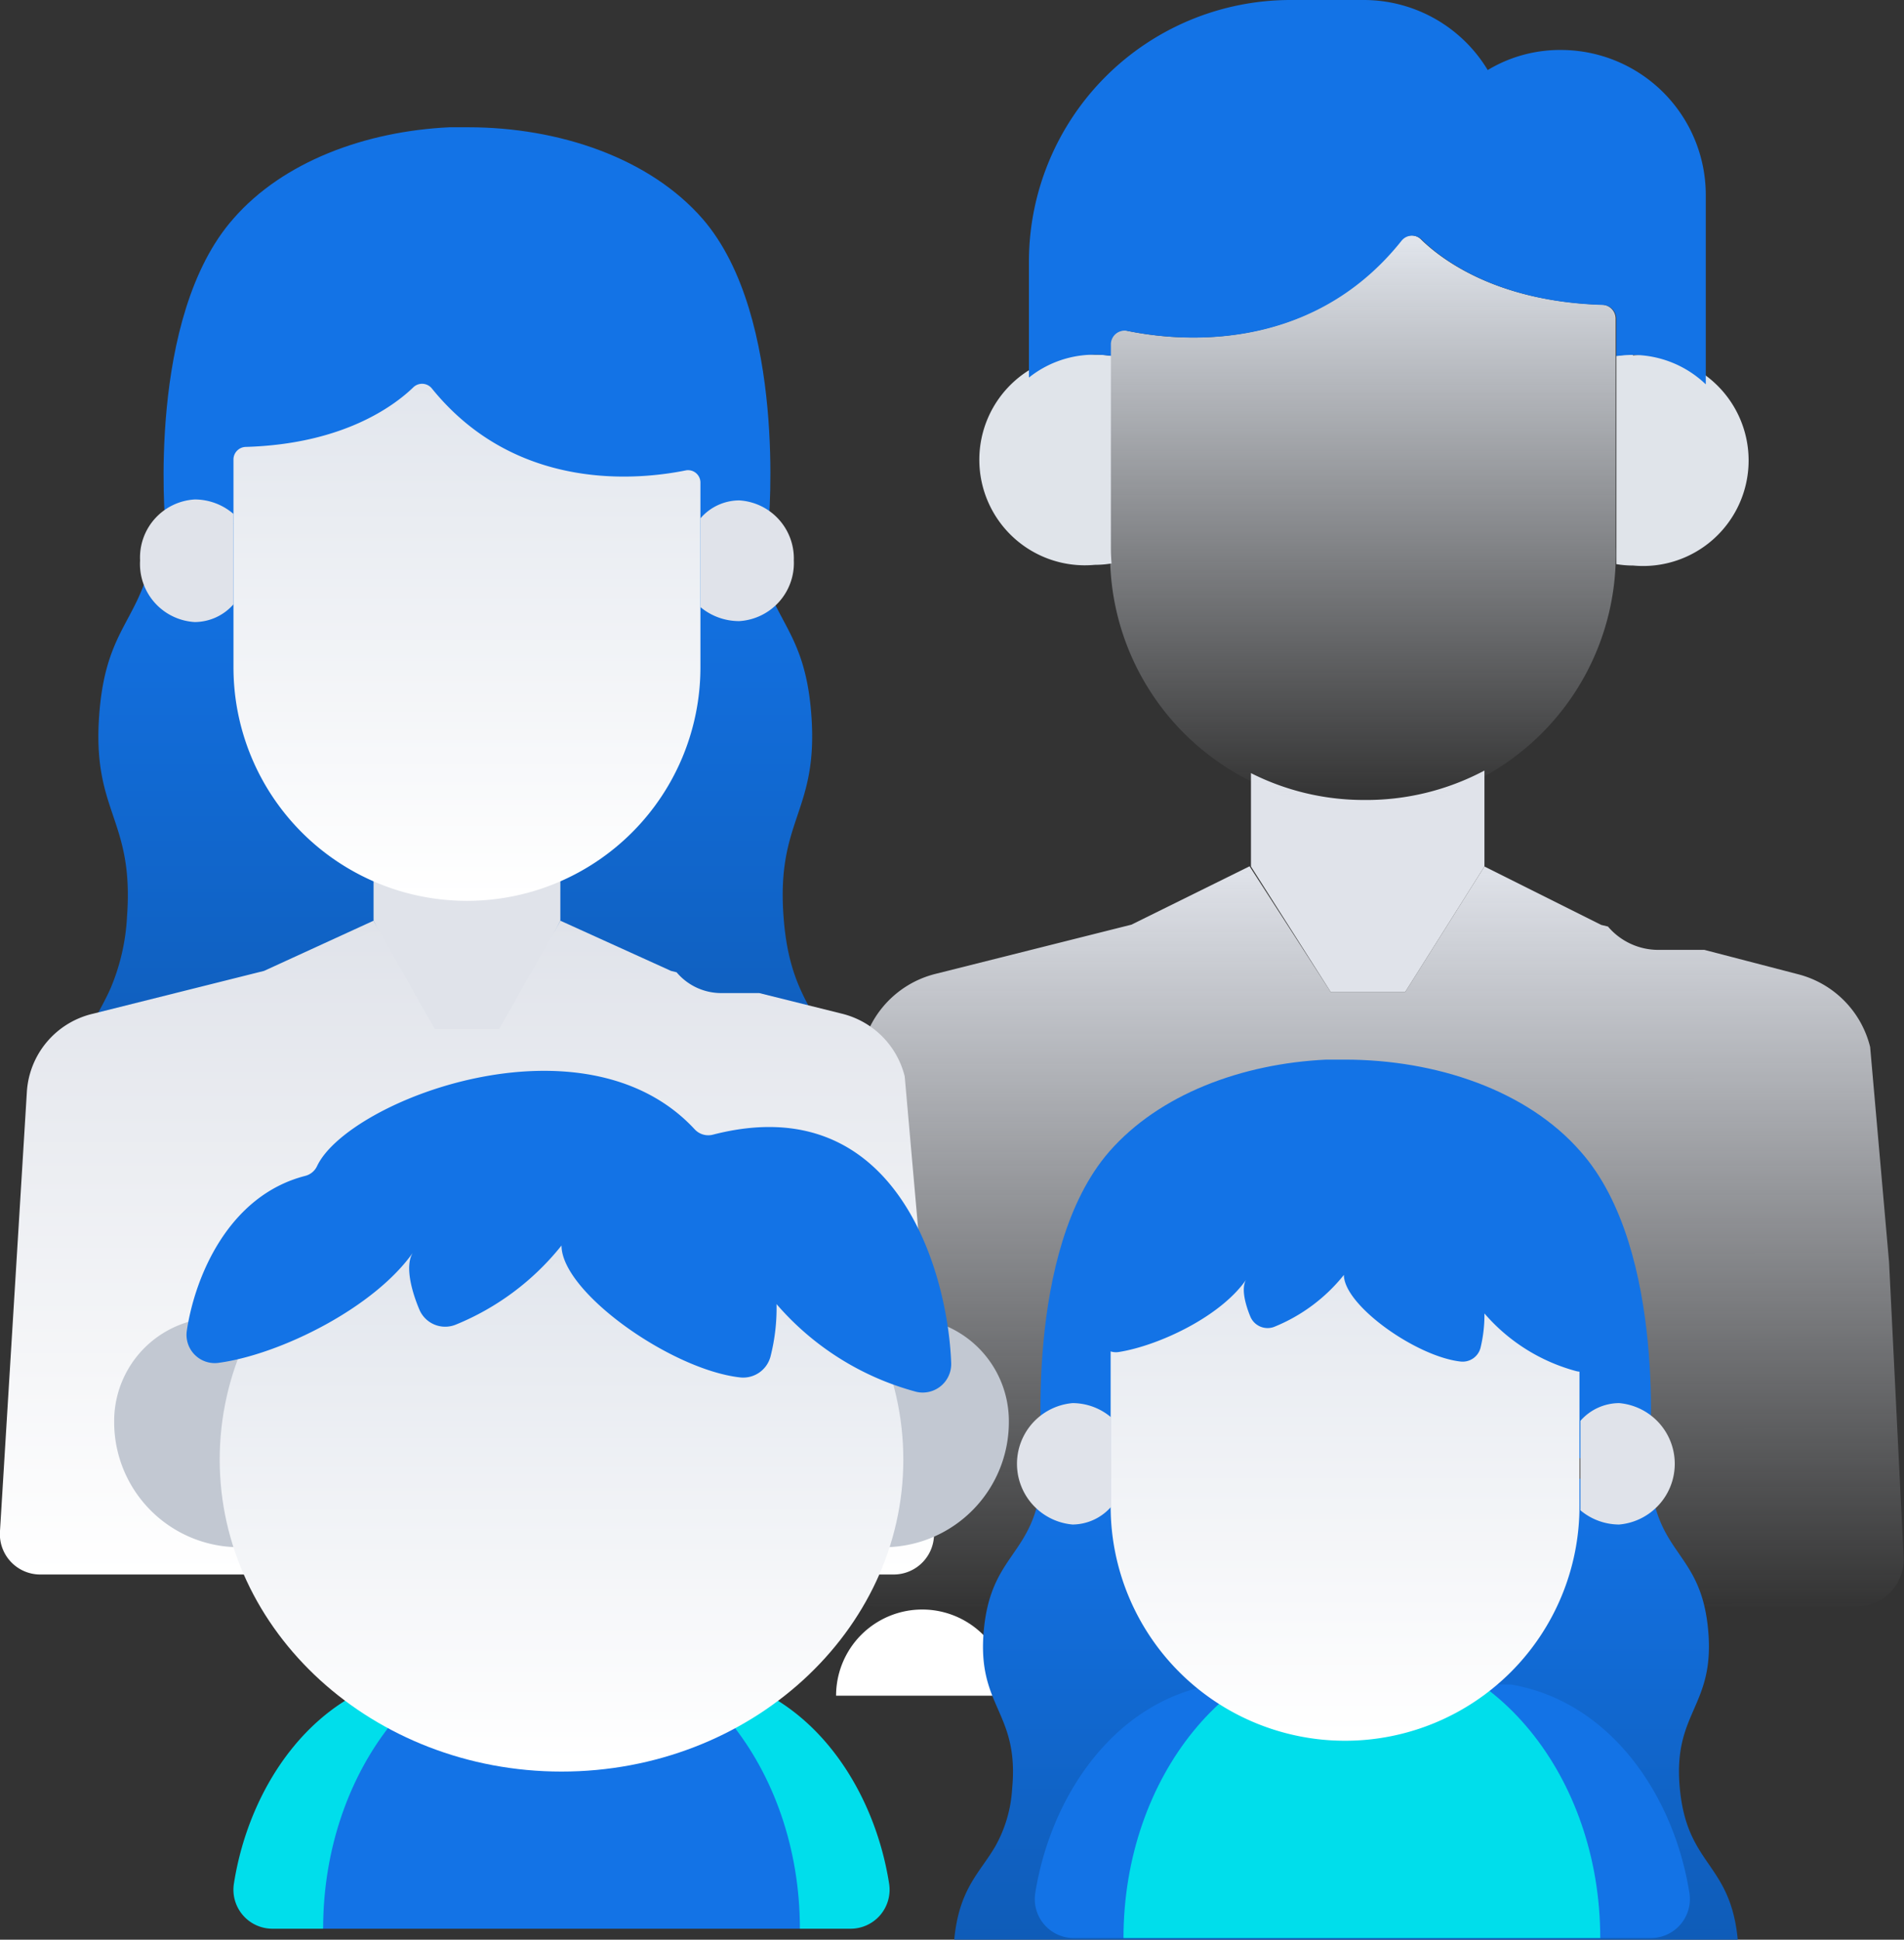 <svg xmlns="http://www.w3.org/2000/svg" xmlns:xlink="http://www.w3.org/1999/xlink" viewBox="0 0 81.55 83.07"><rect x="0" y="0" width="81.55" height="83.07" fill="#333333" stroke="none"/><defs><style>.cls-1{fill:#e0e4ea;}.cls-2{fill:#e0e3ea;}.cls-3{fill:url(#linear-gradient);}.cls-4{fill:#1373e6;}.cls-5{fill:url(#linear-gradient-2);}.cls-6{fill:#aeb5c0;}.cls-7{fill:url(#linear-gradient-3);}.cls-8{fill:url(#linear-gradient-4);}.cls-9{fill:url(#linear-gradient-5);}.cls-10{fill:#fff;}.cls-11{fill:#c2c8d2;}.cls-12{fill:#00deeb;}.cls-13{fill:url(#linear-gradient-6);}.cls-14{fill:url(#linear-gradient-7);}.cls-15{fill:url(#linear-gradient-8);}</style><linearGradient id="linear-gradient" x1="58.41" y1="72.99" x2="58.41" y2="48.82" gradientTransform="matrix(1, 0, 0, -1, 0, 83.07)" gradientUnits="userSpaceOnUse"><stop offset="0" stop-color="#e2e6ed"/><stop offset="1" stop-color="#e2e6ed" stop-opacity="0"/></linearGradient><linearGradient id="linear-gradient-2" x1="58.55" y1="45.96" x2="58.56" y2="14.07" gradientTransform="matrix(1, 0, 0, -1, 0, 83.07)" gradientUnits="userSpaceOnUse"><stop offset="0" stop-color="#e0e3ea"/><stop offset="1" stop-color="#e0e3ea" stop-opacity="0"/></linearGradient><linearGradient id="linear-gradient-3" x1="19.5" y1="60.64" x2="19.5" y2="35.64" gradientTransform="matrix(1, 0, 0, -1, 0, 83.07)" gradientUnits="userSpaceOnUse"><stop offset="0" stop-color="#1373e6"/><stop offset="1" stop-color="#0f5cb8"/></linearGradient><linearGradient id="linear-gradient-4" x1="20" y1="66.64" x2="20" y2="44.64" gradientTransform="matrix(1, 0, 0, -1, 0, 83.07)" gradientUnits="userSpaceOnUse"><stop offset="0" stop-color="#e2e6ed"/><stop offset="1" stop-color="#fff"/></linearGradient><linearGradient id="linear-gradient-5" x1="20" y1="43.64" x2="20" y2="15.64" gradientTransform="matrix(1, 0, 0, -1, 0, 83.07)" gradientUnits="userSpaceOnUse"><stop offset="0" stop-color="#e0e3ea"/><stop offset="1" stop-color="#fff"/></linearGradient><linearGradient id="linear-gradient-6" x1="24.05" y1="29.35" x2="24.05" y2="7.58" xlink:href="#linear-gradient-4"/><linearGradient id="linear-gradient-7" x1="57.65" y1="19.74" x2="57.65" y2="0" xlink:href="#linear-gradient-3"/><linearGradient id="linear-gradient-8" x1="57.65" y1="30.79" x2="57.65" y2="8.7" xlink:href="#linear-gradient-4"/></defs><g id="Layer_2" data-name="Layer 2"><g id="Layer_1-2" data-name="Layer 1"><path class="cls-1" d="M69.92,15.19a3.94,3.94,0,0,0-.69.05v8.19c0,.25,0,.49,0,.73a4.37,4.37,0,0,0,.72.06,4.52,4.52,0,1,0,0-9Z"/><path class="cls-2" d="M58.41,34.26a10.71,10.71,0,0,1-4.83-1.15v4L57,42.49h3.18l3.4-5.38V33A10.78,10.78,0,0,1,58.41,34.26Z"/><path class="cls-1" d="M47.58,23.43V15.24a3.87,3.87,0,0,0-.69-.05,4.52,4.52,0,1,0,0,9,4.28,4.28,0,0,0,.72-.06C47.59,23.92,47.58,23.68,47.58,23.43Z"/><path class="cls-3" d="M60,10.3c-4,5-9.79,4.27-11.75,3.86a.59.59,0,0,0-.7.56h0v8.7a10.83,10.83,0,1,0,21.65,0V13.62a.6.6,0,0,0-.56-.57c-4.5-.13-6.87-1.91-7.78-2.8A.58.58,0,0,0,60,10.3Z"/><path class="cls-4" d="M46.89,15.19a5.09,5.09,0,0,1,.69.05v-.51h0a.59.59,0,0,1,.7-.56c2,.41,7.79,1.11,11.75-3.86a.58.58,0,0,1,.86-.05c.91.89,3.28,2.67,7.78,2.8a.6.6,0,0,1,.56.57v1.62a5.21,5.21,0,0,1,.69-.05,4.53,4.53,0,0,1,3.14,1.26V8.33a6.21,6.21,0,0,0-6.19-6.19A6,6,0,0,0,63.72,3a6.2,6.2,0,0,0-5.31-3H55.24A11.21,11.21,0,0,0,44.07,11.17v5A4.48,4.48,0,0,1,46.89,15.19Z"/><path class="cls-5" d="M77,41.72a4.27,4.27,0,0,1,3.1,3.12l.81,9.21.62,12.57a2,2,0,0,1-2,2.17h-42a2,2,0,0,1-2-2.17l1.3-21a4.28,4.28,0,0,1,3.23-3.91l8.4-2.11,5.06-2.5L57,42.49h3.18l3.4-5.38,5,2.5.29.07a2.83,2.83,0,0,0,2.17,1H73Z"/><path class="cls-6" d="M58.41,51.51a.68.68,0,0,0,.69-.68.69.69,0,1,0-1.38,0A.68.68,0,0,0,58.41,51.51Z"/><path class="cls-6" d="M58.41,56a.68.68,0,0,0,.69-.68.69.69,0,0,0-1.38,0A.68.68,0,0,0,58.41,56Z"/><path class="cls-6" d="M58.41,60.47a.68.68,0,0,0,.69-.68.69.69,0,1,0-1.38,0A.68.68,0,0,0,58.41,60.47Z"/><path class="cls-7" d="M5.44,39.26c.31-4.21-1.5-4.44-1.19-8.65s2.12-4,2.44-8.18H32.31c.32,4.21,2.13,4,2.44,8.18s-1.5,4.44-1.19,8.65,2.13,4,2.44,8.17H3c.21-2.78,1.07-3.62,1.73-5.09A9.07,9.07,0,0,0,5.44,39.26Z"/><path class="cls-4" d="M32.92,22.43H7.08S6.27,13.58,10,9.36c2.13-2.44,5.65-3.74,9.26-3.91l.79,0c3.88,0,7.77,1.31,10.05,3.93C33.73,13.58,32.92,22.43,32.92,22.43Z"/><path class="cls-2" d="M10,25.88a2.22,2.22,0,0,1-1.66.76A2.49,2.49,0,0,1,6,24a2.49,2.49,0,0,1,2.34-2.61,2.54,2.54,0,0,1,1.66.62Z"/><path class="cls-2" d="M30,22.2a2.2,2.2,0,0,1,1.66-.77A2.49,2.49,0,0,1,34,24a2.49,2.49,0,0,1-2.34,2.6A2.59,2.59,0,0,1,30,26Z"/><path class="cls-2" d="M19.81,36.51A7.1,7.1,0,0,1,16,35.43v4l2.51,5H21.4l2.6-5v-4A7.52,7.52,0,0,1,19.81,36.51Z"/><path class="cls-8" d="M18.5,16.64c3.66,4.52,9,3.88,10.85,3.51a.53.53,0,0,1,.65.51h0v7.92a10,10,0,0,1-20,0V19.66a.54.54,0,0,1,.52-.52c4.15-.12,6.34-1.74,7.18-2.55A.54.54,0,0,1,18.5,16.64Z"/><path class="cls-9" d="M36.05,43.41a3.67,3.67,0,0,1,2.7,2.69l.7,7.94L40,65.56a1.73,1.73,0,0,1-1.74,1.87H1.75A1.73,1.73,0,0,1,0,65.56L1.15,46.77A3.67,3.67,0,0,1,4,43.41l7.31-1.83L16,39.43l2.62,4.64h2.76L24,39.43l4.74,2.15.24.06a2.5,2.5,0,0,0,1.9.89h1.64Z"/><path class="cls-10" d="M43.19,72.62a3.69,3.69,0,1,0-7.38,0Z"/><path class="cls-11" d="M13.75,60.86a4.43,4.43,0,1,0-8.86,0,5.36,5.36,0,0,0,5.23,5.4C12.57,66.26,13.75,63.3,13.75,60.86Z"/><path class="cls-11" d="M34.35,60.86a4.43,4.43,0,1,1,8.86,0A5.36,5.36,0,0,1,38,66.26C35.53,66.26,34.35,63.3,34.35,60.86Z"/><path class="cls-12" d="M17.67,71.73c-4.29.73-7,4.79-7.65,8.93a1.67,1.67,0,0,0,1.65,1.94h2.17l7-10.87Z"/><path class="cls-12" d="M30.43,71.73c4.29.73,7,4.79,7.65,8.93a1.67,1.67,0,0,1-1.65,1.94H34.26l-7-10.87Z"/><path class="cls-4" d="M34.26,82.6c0-6.92-4.57-12.53-10.21-12.53S13.84,75.68,13.84,82.6Z"/><path class="cls-13" d="M24.05,75.87c8.08,0,14.64-6,14.64-13.36S32.13,49.14,24.05,49.14s-14.64,6-14.64,13.37S16,75.87,24.05,75.87Z"/><path class="cls-4" d="M29.75,48.36C25,43.24,14.91,47.12,13.58,49.94a.77.77,0,0,1-.51.42C9.8,51.2,8.35,54.65,8,57A1.21,1.21,0,0,0,9.4,58.36C12,58,16.07,56,17.73,53.58c-.42.53-.12,1.67.23,2.5a1.2,1.2,0,0,0,1.56.65,11.2,11.2,0,0,0,4.53-3.39c0,2,4.7,5.32,7.65,5.65A1.21,1.21,0,0,0,33,58.1a8.4,8.4,0,0,0,.26-2.25,12,12,0,0,0,6,3.76,1.22,1.22,0,0,0,1.48-1.23c-.13-3.8-2.29-11.82-10.19-9.79A.79.79,0,0,1,29.75,48.36Z"/><path class="cls-14" d="M43.35,76.61c.32-3.32-1.53-3.5-1.21-6.82s2.17-3.14,2.48-6.46H70.68c.32,3.32,2.17,3.13,2.48,6.46s-1.53,3.5-1.21,6.82,2.16,3.14,2.48,6.46H40.87c.21-2.2,1.1-2.86,1.76-4A5.7,5.7,0,0,0,43.35,76.61Z"/><path class="cls-4" d="M52,72.14c-4.29.73-7,4.79-7.66,8.94A1.67,1.67,0,0,0,45.94,83h2.18l7-10.87Z"/><path class="cls-4" d="M64.71,72.14c4.29.73,7,4.79,7.65,8.94A1.67,1.67,0,0,1,70.71,83H68.54l-7-10.87Z"/><path class="cls-12" d="M68.54,83c0-6.92-4.57-12.53-10.21-12.53S48.12,76.09,48.12,83Z"/><path class="cls-4" d="M70.64,62.45l-26,0s-.82-8.89,2.87-13.13c2.14-2.45,5.67-3.77,9.3-3.94l.79,0c3.9,0,7.81,1.31,10.1,3.94C71.45,53.55,70.64,62.45,70.64,62.45Z"/><path class="cls-15" d="M56.15,52.49C59.82,57,65.22,56.39,67,56a.54.54,0,0,1,.65.51h0v8a10,10,0,0,1-20.08,0v-9a.54.54,0,0,1,.52-.52c4.17-.12,6.37-1.75,7.22-2.56A.54.54,0,0,1,56.15,52.49Z"/><path class="cls-2" d="M67.69,60.85a2.22,2.22,0,0,1,1.66-.76,2.61,2.61,0,0,1,0,5.2,2.59,2.59,0,0,1-1.66-.61Z"/><path class="cls-2" d="M47.59,64.53a2.22,2.22,0,0,1-1.65.76,2.61,2.61,0,0,1,0-5.2,2.56,2.56,0,0,1,1.65.61Z"/><path class="cls-4" d="M61.32,51.36c-3.14-3.37-9.77-.82-10.64,1a.49.49,0,0,1-.34.27c-2.15.56-3.1,2.83-3.32,4.36a.79.79,0,0,0,.91.91c1.69-.27,4.39-1.52,5.48-3.15-.28.35-.08,1.1.15,1.65a.8.8,0,0,0,1,.43,7.35,7.35,0,0,0,3-2.23c0,1.3,3.1,3.5,5,3.71a.79.79,0,0,0,.85-.58,6,6,0,0,0,.17-1.48,7.89,7.89,0,0,0,3.93,2.47.8.8,0,0,0,1-.8c-.09-2.5-1.51-7.79-6.71-6.45A.56.56,0,0,1,61.32,51.36Z"/></g></g></svg>
